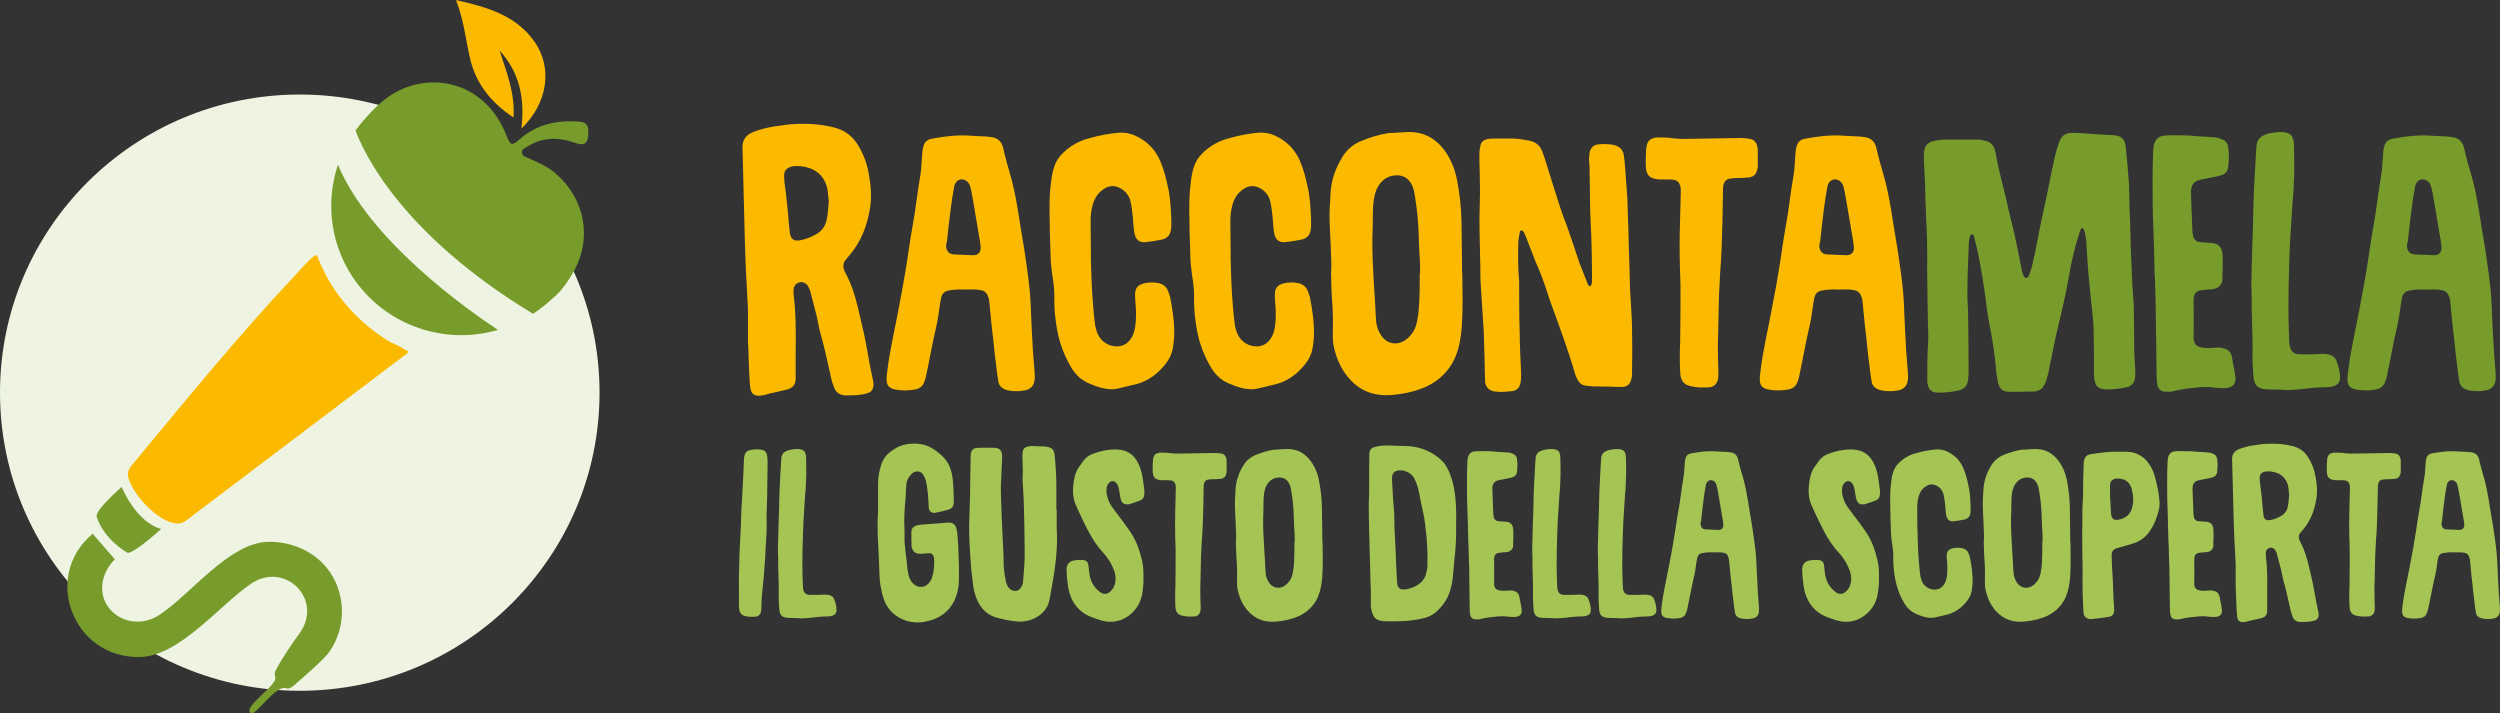 <svg width="424" height="121" viewBox="0 0 424 121" fill="none" xmlns="http://www.w3.org/2000/svg">
<rect x="0" y="0" width="424" height="121" fill="#333333" stroke="none"/>
<g clip-path="url(#clip0_8_936)">
<path d="M126.849 52.242L126.507 45.847C126.507 45.362 126.455 44.928 126.455 44.503C126.361 41.807 126.259 39.111 126.216 36.416L125.976 26.789C125.976 26.21 125.925 25.632 125.925 25.054C125.874 23.71 126.558 22.843 127.815 22.358C128.978 21.924 130.141 21.635 131.346 21.439L133.817 21.099L135.365 21.006C137.443 20.955 139.478 21.099 141.513 21.635C143.061 22.018 144.318 22.885 145.241 24.186C146.31 25.777 146.985 27.503 147.319 29.331C147.704 31.398 147.9 33.465 147.515 35.54C147.028 38.38 146.019 41.025 144.078 43.287C143.839 43.525 143.642 43.814 143.403 44.103C142.967 44.588 142.967 45.209 143.163 45.787C143.214 45.983 143.309 46.17 143.403 46.315C144.42 48.194 145.044 50.21 145.532 52.285L146.592 56.86C146.934 58.544 147.225 60.228 147.515 61.861L148.003 64.216C148.097 64.556 148.148 64.939 148.148 65.271C148.148 65.943 147.806 66.47 147.182 66.666C146.601 66.861 145.976 66.955 145.395 67.006C144.771 67.057 144.087 67.057 143.462 67.057C142.445 67.057 141.718 66.529 141.427 65.611C141.137 64.888 140.94 64.123 140.795 63.349C140.265 60.942 139.734 58.535 139.05 56.18C138.811 55.27 138.708 54.351 138.469 53.441L137.409 49.351C137.315 49.062 137.169 48.772 137.024 48.483C136.733 48.05 136.152 47.76 135.716 47.854C135.083 47.998 134.698 48.381 134.604 48.959C134.553 49.3 134.604 49.682 134.604 50.023C134.989 53.101 134.989 56.18 134.946 59.258V64.072C134.946 65.271 134.51 65.807 133.347 66.096L130.876 66.674C130.491 66.725 130.149 66.87 129.764 66.963L128.995 67.108C127.935 67.201 127.353 66.768 127.25 65.713C127.156 65.135 127.156 64.556 127.105 63.978C127.011 62.243 126.96 60.517 126.908 58.782C126.857 58.493 126.857 58.204 126.857 57.915V52.234L126.849 52.242ZM140.495 33.533C140.444 32.912 140.401 32.189 140.205 31.56C139.572 29.536 138.024 28.43 135.852 28.192C135.177 28.141 134.501 28.098 133.869 28.387C133.339 28.626 133.048 29.017 132.996 29.587C132.996 30.02 132.996 30.505 133.048 30.939C133.39 33.346 133.629 35.795 133.817 38.252L133.963 39.503C134.108 40.557 134.638 40.948 135.707 40.753C136.579 40.608 137.4 40.268 138.221 39.834C139.281 39.307 139.965 38.44 140.205 37.283C140.444 36.228 140.444 35.165 140.547 34.349C140.547 33.915 140.547 33.72 140.495 33.533Z" fill="#FBBA00"/>
<path d="M162.214 49.121C161.778 49.121 161.393 49.172 160.957 49.266C160.23 49.359 159.751 49.793 159.606 50.567C159.512 51.145 159.367 51.766 159.315 52.344C159.119 54.028 158.734 55.712 158.349 57.345C157.913 59.369 157.58 61.384 157.143 63.358C157.049 63.842 156.947 64.318 156.759 64.752C156.519 65.475 155.989 65.909 155.211 66.053C154.099 66.249 152.937 66.291 151.774 66.053C150.713 65.815 150.32 65.288 150.371 64.174C150.371 63.689 150.465 63.162 150.517 62.686C150.901 59.556 151.628 56.477 152.21 53.399C152.834 50.227 153.415 47.046 153.903 43.874C154.245 41.374 154.672 38.873 155.108 36.365L155.784 31.602C155.929 30.641 156.126 29.723 156.22 28.762C156.314 27.852 156.314 26.984 156.417 26.066C156.417 25.726 156.468 25.343 156.562 25.011C156.707 24.144 157.237 23.668 158.058 23.523C158.879 23.378 159.7 23.234 160.529 23.14C162.077 22.945 163.582 22.902 165.078 23.047L167.011 23.14C167.447 23.14 167.934 23.234 168.362 23.285C169.285 23.48 169.858 24.05 170.106 24.969L170.397 26.219C170.688 27.325 170.978 28.43 171.312 29.536C171.893 31.509 172.278 33.533 172.62 35.548C172.962 37.81 173.347 40.072 173.732 42.377C174.168 45.362 174.655 48.39 174.792 51.426C174.886 54.071 175.031 56.767 175.177 59.411L175.467 63.119C175.519 63.698 175.519 64.225 175.416 64.752C175.219 65.569 174.647 66.053 173.868 66.198C172.902 66.394 171.885 66.394 170.918 66.198C170.098 66.002 169.465 65.569 169.32 64.71C169.174 63.893 169.08 63.077 168.977 62.209C168.781 60.67 168.593 59.131 168.447 57.541C168.251 56.001 168.105 54.513 167.96 52.965L167.763 50.941C167.712 50.703 167.669 50.507 167.567 50.269C167.421 49.785 167.079 49.402 166.549 49.257C166.207 49.206 165.916 49.113 165.583 49.113C164.95 49.062 164.377 49.113 163.745 49.113C163.214 49.113 162.727 49.062 162.197 49.113M165.07 43.296C165.942 43.245 166.327 42.811 166.327 41.952L166.181 40.795L165.07 34.247C164.925 33.482 164.83 32.708 164.634 31.985C164.54 31.458 164.343 30.973 163.907 30.684C163.231 30.199 162.411 30.395 162.017 31.117C161.923 31.313 161.821 31.551 161.821 31.738C161.581 32.988 161.385 34.239 161.239 35.446C161 37.275 160.803 39.103 160.606 40.931C160.555 41.17 160.461 41.416 160.461 41.654C160.461 42.377 160.803 43.049 161.667 43.143L165.053 43.287L165.07 43.296Z" fill="#FBBA00"/>
<path d="M185.01 43.389C185.061 46.23 185.155 49.07 185.395 51.911C185.489 53.016 185.591 54.079 185.737 55.185C185.831 55.669 185.976 56.197 186.173 56.63C186.754 57.974 188.105 58.799 189.559 58.748C190.431 58.697 191.158 58.314 191.688 57.592C192.175 56.962 192.363 56.29 192.509 55.568C192.706 54.266 192.706 53.016 192.603 51.715C192.552 51.137 192.509 50.558 192.509 49.98C192.509 48.875 192.945 48.347 194.005 48.058C194.826 47.862 195.647 47.862 196.425 48.007C197.246 48.152 197.827 48.628 198.118 49.402C198.263 49.742 198.357 50.074 198.46 50.414C198.896 52.625 199.23 54.887 199.136 57.2C199.084 57.872 198.99 58.544 198.896 59.173C198.7 60.134 198.263 61.002 197.639 61.767C196.382 63.358 194.835 64.557 192.8 65.135L189.747 65.858C188.729 66.147 187.712 66.002 186.746 65.764C186.019 65.569 185.292 65.279 184.617 64.99C183.411 64.463 182.488 63.596 181.812 62.541C180.606 60.568 179.777 58.45 179.341 56.188C178.999 54.453 178.811 52.727 178.811 50.941C178.862 49.495 178.717 48.058 178.469 46.655C178.323 45.549 178.178 44.444 178.178 43.287C178.127 41.408 178.033 39.537 178.033 37.606C177.981 35.489 177.939 33.32 178.229 31.211C178.323 30.25 178.469 29.289 178.759 28.371C179.05 27.452 179.529 26.687 180.213 26.015C181.47 24.765 182.975 23.897 184.668 23.463C186.361 22.979 188.054 22.647 189.798 22.503C190.765 22.451 191.637 22.596 192.509 22.987C194.493 23.897 195.895 25.3 196.767 27.273C197.4 28.762 197.785 30.301 198.118 31.891C198.503 33.575 198.554 35.259 198.648 36.943C198.648 37.615 198.699 38.287 198.597 38.967C198.452 39.928 197.921 40.455 196.955 40.651C196.186 40.795 195.408 40.94 194.587 41.033C193.236 41.272 192.552 40.693 192.363 39.299C192.218 38.482 192.218 37.615 192.124 36.747C192.03 35.88 191.927 35.013 191.739 34.154C191.5 33.193 190.918 32.419 190.046 31.942C189.174 31.466 188.259 31.415 187.387 31.942C186.327 32.572 185.694 33.482 185.352 34.638C185.061 35.599 184.967 36.56 184.967 37.521L185.019 43.389H185.01Z" fill="#FBBA00"/>
<path d="M208.712 43.389C208.764 46.23 208.858 49.07 209.097 51.911C209.191 53.016 209.294 54.079 209.439 55.185C209.533 55.669 209.679 56.197 209.875 56.63C210.457 57.974 211.808 58.799 213.261 58.748C214.133 58.697 214.86 58.314 215.39 57.592C215.878 56.962 216.066 56.29 216.211 55.568C216.408 54.266 216.408 53.016 216.305 51.715C216.254 51.137 216.211 50.558 216.211 49.98C216.211 48.875 216.647 48.347 217.708 48.058C218.528 47.862 219.349 47.862 220.127 48.007C220.948 48.152 221.53 48.628 221.82 49.402C221.966 49.742 222.06 50.074 222.162 50.414C222.599 52.625 222.932 54.887 222.838 57.2C222.787 57.872 222.693 58.544 222.598 59.173C222.402 60.134 221.966 61.002 221.342 61.767C220.085 63.358 218.537 64.557 216.502 65.135L213.449 65.858C212.432 66.147 211.414 66.002 210.448 65.764C209.721 65.569 208.994 65.279 208.319 64.99C207.113 64.463 206.19 63.596 205.514 62.541C204.309 60.568 203.479 58.45 203.043 56.188C202.701 54.453 202.513 52.727 202.513 50.941C202.564 49.495 202.419 48.058 202.171 46.655C202.026 45.549 201.88 44.444 201.88 43.287C201.829 41.408 201.735 39.537 201.735 37.606C201.684 35.489 201.641 33.32 201.932 31.211C202.026 30.25 202.171 29.289 202.462 28.371C202.753 27.452 203.231 26.687 203.915 26.015C205.172 24.765 206.677 23.897 208.37 23.463C210.063 22.979 211.756 22.647 213.501 22.503C214.467 22.451 215.339 22.596 216.211 22.987C218.195 23.897 219.597 25.3 220.469 27.273C221.102 28.762 221.487 30.301 221.82 31.891C222.205 33.575 222.256 35.259 222.351 36.943C222.351 37.615 222.402 38.287 222.299 38.967C222.154 39.928 221.624 40.455 220.658 40.651C219.888 40.795 219.11 40.94 218.289 41.033C216.938 41.272 216.254 40.693 216.066 39.299C215.92 38.482 215.92 37.615 215.826 36.747C215.732 35.88 215.63 35.013 215.442 34.154C215.202 33.193 214.621 32.419 213.749 31.942C212.876 31.466 211.962 31.415 211.089 31.942C210.029 32.572 209.396 33.482 209.054 34.638C208.764 35.599 208.67 36.56 208.67 37.521L208.721 43.389H208.712Z" fill="#FBBA00"/>
<path d="M248.002 46.281C248.002 47.82 248.054 49.41 248.054 51.001C248.054 52.591 248.002 54.079 247.908 55.576C247.763 57.311 247.472 59.037 246.797 60.628C245.779 62.89 244.138 64.523 241.863 65.586C240.221 66.309 238.426 66.742 236.639 66.929C235.527 67.074 234.364 67.074 233.201 66.836C231.85 66.547 230.636 65.926 229.619 65.007C228.071 63.613 227.053 61.835 226.472 59.811C226.181 58.893 226.036 57.932 226.036 56.971C226.087 54.853 226.087 52.685 225.891 50.575C225.796 49.13 225.796 47.735 225.745 46.34C225.745 45.762 225.839 45.235 225.796 44.708C225.745 42.734 225.651 40.812 225.557 38.84C225.463 37.394 225.463 35.956 225.557 34.511C225.608 33.983 225.651 33.456 225.651 32.92C225.745 30.658 226.472 28.592 227.635 26.67C228.456 25.318 229.619 24.357 231.072 23.829C232.38 23.302 233.731 22.868 235.134 22.63C235.519 22.537 235.955 22.537 236.348 22.537C237.263 22.486 238.186 22.392 239.058 22.392C241.333 22.392 243.171 23.311 244.625 25.037C245.976 26.67 246.754 28.6 247.139 30.667C247.575 32.929 247.814 35.191 247.866 37.453L247.96 45.252V46.306H248.011L248.002 46.281ZM240.837 46.374V44.835C240.743 43.058 240.64 41.323 240.598 39.545C240.546 37.428 240.307 35.31 239.965 33.244C239.871 32.572 239.725 31.849 239.383 31.22C238.853 30.259 238.024 29.731 236.964 29.731C236.04 29.731 235.219 30.02 234.544 30.599C233.868 31.228 233.432 31.994 233.193 32.912C232.953 33.924 232.851 34.936 232.851 35.948C232.799 36.858 232.851 37.828 232.799 38.737C232.705 41.093 232.748 43.5 232.893 45.856C232.945 47.488 233.09 49.13 233.184 50.763C233.278 51.919 233.278 53.118 233.381 54.275C233.432 55.287 233.766 56.197 234.304 56.971C235.074 58.076 236.237 58.459 237.451 58.127C238.032 57.932 238.563 57.6 238.999 57.115C239.725 56.392 240.162 55.483 240.35 54.419C240.546 53.459 240.64 52.447 240.692 51.486C240.786 49.802 240.786 48.067 240.786 46.383H240.837V46.374Z" fill="#FBBA00"/>
<path d="M270.012 47.437C270.012 45.898 269.96 44.359 269.96 42.819C269.909 41.425 269.909 40.03 269.815 38.635C269.618 35.174 269.67 31.704 269.576 28.243C269.576 28.005 269.576 27.758 269.524 27.571C269.473 26.95 269.524 26.372 269.618 25.743C269.815 25.071 270.294 24.544 271.021 24.493C271.944 24.399 272.808 24.399 273.731 24.586C274.8 24.875 275.33 25.505 275.424 26.508C275.518 27.18 275.57 27.809 275.621 28.43L276.006 33.72C276.006 34.298 276.057 34.876 276.057 35.455C276.151 37.666 276.202 39.886 276.254 42.097C276.348 44.41 276.399 46.672 276.45 48.977C276.544 51.094 276.741 53.212 276.792 55.329C276.844 58.025 276.844 60.721 276.792 63.417C276.792 63.8 276.741 64.182 276.596 64.523C276.399 65.246 275.869 65.586 275.142 65.628C274.561 65.628 273.937 65.628 273.304 65.577C272.243 65.577 271.123 65.526 270.063 65.526L269.097 65.433C268.421 65.382 267.934 65.05 267.6 64.472C267.455 64.182 267.258 63.842 267.164 63.511C266.002 59.471 264.548 55.576 263.103 51.621C262.863 50.95 262.615 50.278 262.427 49.597C261.846 47.862 261.213 46.085 260.444 44.401L259.187 41.178L258.657 39.834C258.511 39.545 258.417 39.256 258.126 39.06C257.836 39.06 257.742 39.256 257.742 39.443C257.648 40.022 257.502 40.651 257.502 41.221C257.451 43.194 257.451 45.167 257.596 47.089C257.648 47.284 257.648 47.471 257.648 47.667C257.648 50.601 257.648 53.492 257.742 56.426C257.742 58.689 257.887 60.951 257.981 63.264C257.981 63.791 257.981 64.319 257.887 64.897C257.742 65.764 257.211 66.291 256.339 66.343C255.416 66.436 254.501 66.538 253.535 66.394C252.765 66.3 252.081 65.866 251.893 64.905C251.842 64.565 251.893 64.182 251.842 63.851C251.79 61.299 251.748 58.799 251.645 56.248L251.158 48.696C251.064 47.539 251.064 46.383 251.064 45.235C251.012 42.488 250.918 39.698 250.918 36.96C250.918 35.421 251.012 33.881 251.012 32.342C251.012 31.33 250.961 30.318 250.961 29.264C250.91 28.107 250.91 26.95 250.91 25.802C250.91 25.513 251.004 25.181 251.055 24.841C251.149 24.118 251.585 23.736 252.261 23.591C252.551 23.54 252.842 23.498 253.133 23.498H256.519C257.536 23.498 258.503 23.693 259.469 23.88C260.486 24.118 261.162 24.646 261.547 25.615C261.837 26.338 262.034 27.061 262.273 27.784C263.052 30.284 263.821 32.784 264.642 35.293C265.027 36.543 265.557 37.7 265.95 38.899C266.626 40.821 267.258 42.751 267.883 44.622L269.191 47.939C269.285 48.228 269.388 48.517 269.721 48.568C270.012 48.228 270.012 47.846 270.012 47.463" fill="#FBBA00"/>
<path d="M284.864 41.706C284.864 39.299 284.958 36.943 285.01 34.536C285.01 33.813 285.061 33.091 285.061 32.419C285.061 32.13 285.061 31.84 284.967 31.551C284.821 30.973 284.479 30.59 283.855 30.488C283.47 30.437 283.034 30.437 282.598 30.437C281.923 30.437 281.196 30.488 280.52 30.293C279.794 30.097 279.358 29.672 279.212 28.898C279.161 28.558 279.118 28.175 279.118 27.792C279.118 26.925 279.118 26.058 279.212 25.19C279.306 23.889 279.888 23.362 281.196 23.311C282.017 23.311 282.889 23.311 283.71 23.455C284.633 23.549 285.497 23.6 286.42 23.549L295.176 23.404C295.706 23.404 296.237 23.455 296.724 23.549C297.451 23.642 297.887 24.127 298.032 24.799C298.083 25.037 298.126 25.233 298.126 25.471V28.26C298.126 28.456 298.075 28.694 297.981 28.932C297.835 29.561 297.399 29.944 296.724 30.088L295.27 30.182C294.689 30.182 294.107 30.182 293.526 30.276C292.799 30.327 292.414 30.803 292.269 31.483C292.218 31.823 292.218 32.113 292.218 32.444L292.124 37.64L291.978 42.258C291.927 43.602 291.833 44.954 291.739 46.255L291.542 50.108L291.397 56.554C291.397 57.277 291.346 58.042 291.346 58.765C291.346 60.211 291.397 61.657 291.44 63.094C291.44 63.477 291.44 63.859 291.388 64.251C291.243 65.067 290.662 65.645 289.841 65.696C288.823 65.747 287.763 65.747 286.745 65.501C285.685 65.263 285.146 64.684 285.001 63.621C284.856 62.082 284.907 60.543 284.907 59.003C284.958 58.621 284.958 58.229 284.958 57.847C285.01 55.057 285.01 52.268 285.01 48.322C284.958 46.876 284.864 44.282 284.864 41.68" fill="#FBBA00"/>
<path d="M310.311 49.121C309.875 49.121 309.49 49.172 309.054 49.266C308.327 49.359 307.848 49.793 307.703 50.567C307.609 51.145 307.463 51.766 307.412 52.344C307.215 54.028 306.831 55.712 306.446 57.345C306.01 59.369 305.668 61.384 305.24 63.358C305.146 63.842 305.044 64.318 304.856 64.752C304.616 65.475 304.077 65.909 303.308 66.053C302.196 66.249 301.033 66.291 299.871 66.053C298.81 65.815 298.417 65.288 298.468 64.174C298.468 63.689 298.562 63.162 298.614 62.686C298.998 59.556 299.725 56.477 300.307 53.399C300.939 50.227 301.512 47.046 302 43.874C302.342 41.374 302.778 38.873 303.205 36.365L303.881 31.602C304.026 30.641 304.223 29.723 304.317 28.762C304.411 27.852 304.411 26.984 304.514 26.066C304.514 25.726 304.565 25.343 304.659 25.011C304.804 24.144 305.334 23.668 306.155 23.523C306.976 23.378 307.797 23.234 308.626 23.14C310.174 22.945 311.67 22.902 313.175 23.047L315.108 23.14C315.544 23.14 316.023 23.234 316.459 23.285C317.374 23.48 317.955 24.05 318.203 24.969L318.494 26.219C318.785 27.325 319.075 28.43 319.417 29.536C319.999 31.509 320.383 33.533 320.726 35.548C321.068 37.81 321.452 40.072 321.837 42.377C322.273 45.362 322.761 48.39 322.897 51.426C322.991 54.071 323.137 56.767 323.282 59.411L323.573 63.119C323.624 63.698 323.624 64.225 323.522 64.752C323.325 65.569 322.752 66.053 321.974 66.198C321.008 66.394 319.99 66.394 319.024 66.198C318.203 66.002 317.57 65.569 317.425 64.71C317.28 63.893 317.186 63.077 317.083 62.209C316.886 60.67 316.698 59.131 316.553 57.541C316.356 56.001 316.211 54.513 316.065 52.965L315.869 50.941C315.817 50.703 315.775 50.507 315.672 50.269C315.527 49.785 315.185 49.402 314.655 49.257C314.313 49.206 314.022 49.113 313.688 49.113C313.056 49.062 312.483 49.113 311.85 49.113C311.32 49.113 310.832 49.062 310.302 49.113M313.167 43.296C314.039 43.245 314.424 42.811 314.424 41.952L314.278 40.795L313.167 34.247C313.021 33.482 312.927 32.708 312.731 31.985C312.637 31.458 312.44 30.973 312.004 30.684C311.328 30.199 310.499 30.395 310.114 31.117C310.02 31.313 309.918 31.551 309.918 31.738C309.678 32.988 309.481 34.239 309.336 35.446C309.097 37.275 308.9 39.103 308.703 40.931C308.652 41.17 308.558 41.416 308.558 41.654C308.558 42.377 308.9 43.049 309.764 43.143L313.15 43.287L313.167 43.296Z" fill="#FBBA00"/>
<path d="M333.876 42.284C333.782 44.495 333.68 46.715 333.68 48.926C333.628 50.227 333.731 51.477 333.774 52.778C333.774 53.697 333.825 54.606 333.825 55.568C333.825 57.881 333.876 60.185 333.876 62.499C333.876 63.026 333.876 63.553 333.825 64.131C333.731 65.475 333.098 66.053 332.038 66.249C330.875 66.487 329.67 66.632 328.455 66.589C327.634 66.538 327.104 66.062 326.959 65.246C326.865 64.956 326.865 64.667 326.865 64.378C326.865 62.312 326.865 60.236 327.01 58.119C327.104 56.818 326.959 55.474 326.959 54.122L326.865 47.582C326.865 46.332 326.814 45.124 326.865 43.925C326.865 41.612 326.814 39.307 326.668 36.994C326.574 34.876 326.523 32.759 326.472 30.641C326.378 29.297 326.326 27.945 326.275 26.602C326.275 26.363 326.275 26.117 326.326 25.836C326.378 24.782 326.95 24.101 327.968 23.914C328.549 23.77 329.131 23.719 329.712 23.676H335.518C335.903 23.676 336.288 23.77 336.63 23.872C337.553 24.016 338.083 24.595 338.323 25.411C338.417 25.794 338.519 26.176 338.562 26.517C338.853 28.107 339.238 29.646 339.622 31.236C340.255 33.643 340.734 36.093 341.367 38.499C341.897 40.71 342.333 42.973 342.769 45.184C342.82 45.668 342.966 46.102 343.111 46.578C343.205 46.816 343.351 47.063 343.598 47.157C343.941 47.106 344.035 46.867 344.129 46.629C344.325 46.102 344.565 45.575 344.659 44.997C345.001 43.602 345.292 42.25 345.531 40.864C345.967 38.55 346.454 36.195 346.985 33.89C347.472 31.679 347.857 29.366 348.387 27.103C348.584 26.142 348.874 25.224 349.165 24.263L349.362 23.829C349.704 22.962 350.379 22.579 351.251 22.528C351.978 22.528 352.748 22.579 353.474 22.622C355.073 22.715 356.621 22.86 358.22 22.911C360.058 22.962 360.443 23.872 360.546 25.122C360.742 27.095 360.931 29.119 361.076 31.134L361.17 35.081C361.264 37.198 361.315 39.367 361.367 41.527C361.512 44.801 361.563 48.024 361.854 51.298C361.905 52.021 361.905 52.787 361.905 53.509C361.957 55.533 361.957 57.549 361.957 59.573L362.153 63.034C362.153 63.374 362.153 63.664 362.102 63.995C362.051 64.812 361.615 65.39 360.845 65.628C360.315 65.773 359.828 65.866 359.297 65.917C358.477 66.011 357.656 66.113 356.826 66.011C355.911 65.917 355.475 65.526 355.279 64.667C355.227 64.472 355.185 64.233 355.185 64.038C355.133 63.698 355.133 63.366 355.133 63.077C355.133 60.772 355.133 58.502 355.082 56.248C355.082 55.236 354.988 54.224 354.885 53.263L354.398 48.551C354.253 47.25 354.159 45.907 354.056 44.554L353.816 40.702C353.765 40.268 353.671 39.834 353.577 39.401C353.432 38.771 353.141 38.389 352.85 38.967C352.705 39.35 352.56 39.783 352.465 40.166C351.79 42.335 351.303 44.495 350.918 46.715C350.388 49.793 349.661 52.872 348.934 55.908C348.404 58.025 348.062 60.194 347.583 62.303C347.489 62.932 347.344 63.553 347.147 64.182C347.053 64.616 346.856 65.05 346.617 65.433C346.326 66.011 345.796 66.249 345.163 66.394H344.967C343.513 66.394 342.068 66.487 340.614 66.445C339.597 66.394 339.118 65.917 338.87 64.905C338.725 64.182 338.579 63.417 338.528 62.643C338.331 60.185 337.947 57.736 337.468 55.329C337.083 53.356 336.843 51.383 336.596 49.461C336.159 46.578 335.723 43.738 334.997 40.949C334.902 40.566 334.8 39.749 334.466 39.749C333.834 39.749 333.885 41.867 333.885 42.301" fill="#779C2C"/>
<path d="M365.616 52.387L365.471 46.995C365.471 46.8 365.42 46.655 365.42 46.51C365.368 43.959 365.326 41.459 365.223 38.907C365.078 35.974 365.078 33.082 365.078 30.148C365.078 28.702 365.129 27.265 365.172 25.819C365.172 25.437 365.223 25.054 365.266 24.714C365.462 23.795 365.993 23.03 367.198 22.979C368.549 22.885 369.909 22.979 371.26 22.979L372.901 23.123C373.868 23.174 374.885 23.217 375.851 23.319C376.193 23.37 376.476 23.464 376.775 23.608C377.356 23.804 377.792 24.229 377.886 24.858C378.083 26.066 378.032 27.265 377.886 28.464C377.792 29.042 377.399 29.476 376.869 29.663C376.433 29.808 375.997 29.952 375.561 30.003L373.38 30.437C373.09 30.488 372.799 30.582 372.559 30.675C372.029 30.964 371.739 31.398 371.645 31.976C371.593 32.215 371.593 32.461 371.593 32.75C371.645 34.485 371.687 36.212 371.79 37.947C371.79 38.431 371.79 38.907 371.841 39.341L371.987 40.209C372.183 40.642 372.474 40.974 372.953 41.025C373.244 41.076 373.534 41.119 373.825 41.119L375.184 41.212C376.151 41.306 376.732 41.842 376.878 42.752C376.972 43.236 376.972 43.67 376.972 44.095C376.972 44.963 376.972 45.83 376.92 46.697V47.369C376.92 48.186 376.339 48.909 375.227 49.053C374.988 49.104 374.74 49.053 374.458 49.104C374.073 49.155 373.637 49.155 373.252 49.249C372.431 49.393 372.089 49.827 372.046 50.644C371.995 51.171 372.046 51.749 372.046 52.276V56.511C372.046 56.852 371.995 57.234 372.046 57.566C372.14 58.34 372.577 58.774 373.355 58.918C374.081 59.063 374.808 59.063 375.535 58.969C376.065 58.918 376.553 58.918 377.083 59.063C377.81 59.207 378.288 59.641 378.485 60.364C378.579 60.798 378.682 61.231 378.724 61.665C378.87 62.286 378.964 62.864 379.066 63.494C379.066 63.587 379.066 63.732 379.118 63.834C379.263 65.033 378.733 65.713 377.519 65.807C376.937 65.858 376.313 65.807 375.732 65.756C374.766 65.611 373.799 65.611 372.825 65.705C371.328 65.849 369.875 65.994 368.421 66.377C368.036 66.47 367.6 66.428 367.164 66.428C366.488 66.377 366.052 65.994 365.907 65.322C365.813 64.888 365.762 64.361 365.762 63.876L365.616 52.378V52.387Z" fill="#779C2C"/>
<path d="M388.883 33.431L388.592 37.759C388.446 40.021 388.301 42.283 388.258 44.588C388.164 47.284 388.113 50.023 388.113 52.718C388.113 54.496 388.207 56.282 388.258 58.008C388.258 58.204 388.258 58.348 388.31 58.493C388.455 59.505 388.985 60.083 390.003 60.083C391.208 60.134 392.422 60.083 393.585 60.032C394.116 59.981 394.646 60.032 395.133 60.177C395.62 60.321 396.057 60.661 396.245 61.138C396.629 62.099 396.877 63.111 396.877 64.165C396.826 64.837 396.493 65.271 395.817 65.466C395.475 65.611 395.09 65.662 394.706 65.662C393.064 65.662 391.465 65.858 389.866 66.045C388.9 66.096 387.882 66.24 386.865 66.096C386.138 66.045 385.411 66.096 384.641 66.045C384.257 66.045 383.821 65.994 383.436 65.849C382.854 65.653 382.47 65.271 382.324 64.641C382.23 64.352 382.179 64.063 382.179 63.774C382.085 62.379 381.982 60.985 382.034 59.539C382.085 56.554 381.837 53.62 381.888 50.635C381.888 49.58 381.794 48.568 381.837 47.556C381.888 44.239 382.033 40.965 382.128 37.649C382.128 36.305 382.179 34.902 382.222 33.507C382.273 31.628 382.418 29.757 382.512 27.877C382.564 26.823 382.606 25.76 382.709 24.705C382.803 23.693 383.384 23.072 384.351 22.783L384.693 22.639C385.514 22.494 386.292 22.349 387.113 22.4C387.403 22.4 387.745 22.494 388.036 22.596C388.472 22.741 388.763 23.03 388.857 23.463C389.002 23.804 389.054 24.135 389.054 24.518C389.105 26.151 389.105 27.835 389.105 29.093C389.011 30.828 389.011 32.129 388.908 33.422" fill="#779C2C"/>
<path d="M409.977 49.121C409.541 49.121 409.156 49.172 408.72 49.266C407.993 49.359 407.514 49.793 407.369 50.567C407.275 51.145 407.13 51.766 407.078 52.344C406.882 54.028 406.497 55.712 406.112 57.345C405.676 59.369 405.334 61.384 404.906 63.358C404.812 63.842 404.71 64.318 404.522 64.752C404.282 65.475 403.744 65.909 402.974 66.053C401.862 66.249 400.7 66.291 399.537 66.053C398.476 65.815 398.083 65.288 398.134 64.174C398.134 63.689 398.228 63.162 398.28 62.686C398.664 59.556 399.391 56.477 399.973 53.399C400.605 50.227 401.187 47.046 401.666 43.874C402.008 41.374 402.444 38.873 402.871 36.365L403.547 31.602C403.692 30.641 403.88 29.723 403.983 28.762C404.077 27.852 404.077 26.984 404.18 26.066C404.18 25.726 404.231 25.343 404.325 25.011C404.47 24.144 405 23.668 405.821 23.523C406.642 23.378 407.463 23.234 408.292 23.14C409.84 22.945 411.337 22.902 412.841 23.047L414.774 23.14C415.21 23.14 415.697 23.234 416.133 23.285C417.048 23.48 417.63 24.05 417.878 24.969L418.168 26.219C418.459 27.325 418.75 28.43 419.092 29.536C419.673 31.509 420.058 33.533 420.4 35.548C420.742 37.81 421.127 40.072 421.512 42.377C421.948 45.362 422.427 48.39 422.572 51.426C422.666 54.071 422.811 56.767 422.957 59.411L423.248 63.119C423.299 63.698 423.299 64.225 423.196 64.752C423.008 65.569 422.427 66.053 421.649 66.198C420.682 66.394 419.665 66.394 418.699 66.198C417.878 66.002 417.245 65.569 417.1 64.71C416.954 63.893 416.86 63.077 416.758 62.209C416.561 60.67 416.373 59.131 416.227 57.541C416.031 56.001 415.885 54.513 415.74 52.965L415.543 50.941C415.492 50.703 415.449 50.507 415.347 50.269C415.201 49.785 414.859 49.402 414.329 49.257C413.987 49.206 413.696 49.113 413.363 49.113C412.739 49.062 412.157 49.113 411.525 49.113C410.994 49.113 410.507 49.062 409.977 49.113M412.833 43.296C413.705 43.245 414.09 42.811 414.09 41.952L413.944 40.795L412.833 34.247C412.688 33.482 412.593 32.708 412.397 31.985C412.303 31.458 412.106 30.973 411.67 30.684C410.994 30.199 410.174 30.395 409.78 31.117C409.686 31.313 409.584 31.551 409.584 31.738C409.344 32.988 409.148 34.239 409.002 35.446C408.763 37.275 408.566 39.103 408.369 40.931C408.318 41.17 408.224 41.416 408.224 41.654C408.224 42.377 408.566 43.049 409.43 43.143L412.816 43.287L412.833 43.296Z" fill="#779C2C"/>
<path d="M130.106 84.261L130.012 87.289C130.012 88.233 130.046 89.219 130.012 90.163L129.824 93.514L129.756 94.773L129.568 97.486C129.405 99.382 129.123 101.278 129.123 103.2C129.123 103.422 129.089 103.643 129.029 103.864C128.866 104.306 128.55 104.587 128.071 104.587C127.498 104.646 126.951 104.621 126.378 104.493C125.831 104.332 125.48 104.017 125.386 103.447C125.292 102.971 125.327 102.529 125.327 102.061V100.164C125.327 99.314 125.292 98.463 125.327 97.579L125.421 93.693L125.643 89.457L125.703 87.314C125.737 86.37 125.797 85.418 125.865 84.474L126.053 80.783C126.122 79.771 126.122 78.759 126.182 77.755C126.216 77.5 126.241 77.254 126.344 77.032C126.507 76.658 126.789 76.403 127.208 76.335C127.755 76.208 128.328 76.174 128.901 76.242C129.73 76.301 130.021 76.684 130.115 77.381C130.183 77.789 130.183 78.172 130.183 78.58L130.115 83.504V84.261H130.106Z" fill="#A4C553"/>
<path d="M136.588 83.402L136.4 86.243C136.306 87.722 136.212 89.211 136.177 90.725C136.109 92.493 136.083 94.296 136.083 96.057C136.083 97.222 136.143 98.395 136.177 99.527C136.177 99.654 136.177 99.748 136.212 99.841C136.306 100.505 136.656 100.887 137.332 100.887C138.127 100.921 138.931 100.887 139.7 100.853C140.051 100.819 140.401 100.853 140.726 100.947C141.043 101.04 141.333 101.261 141.462 101.576C141.718 102.205 141.881 102.869 141.881 103.566C141.846 104.008 141.624 104.289 141.179 104.417C140.957 104.51 140.701 104.544 140.444 104.544C139.358 104.544 138.306 104.672 137.246 104.799C136.605 104.833 135.938 104.927 135.262 104.833C134.784 104.799 134.305 104.833 133.792 104.799C133.535 104.799 133.244 104.765 132.996 104.672C132.612 104.544 132.355 104.289 132.261 103.881C132.193 103.694 132.167 103.498 132.167 103.311C132.099 102.393 132.039 101.483 132.073 100.53C132.107 98.574 131.945 96.644 131.979 94.688C131.979 93.99 131.911 93.327 131.945 92.664C131.979 90.486 132.073 88.335 132.141 86.158C132.141 85.273 132.176 84.355 132.201 83.445C132.235 82.212 132.33 80.979 132.389 79.754C132.424 79.057 132.458 78.368 132.518 77.67C132.578 77.007 132.962 76.599 133.604 76.412L133.826 76.318C134.373 76.225 134.878 76.131 135.425 76.157C135.622 76.157 135.844 76.216 136.032 76.284C136.323 76.378 136.511 76.565 136.579 76.854C136.673 77.075 136.707 77.296 136.707 77.551C136.742 78.623 136.742 79.728 136.742 80.553C136.682 81.693 136.682 82.543 136.613 83.394" fill="#A4C553"/>
<path d="M162.633 96.125V97.953C162.633 98.906 162.565 99.85 162.282 100.768C161.547 103.132 159.982 104.655 157.554 105.284C156.981 105.437 156.374 105.565 155.733 105.565C154.997 105.565 154.296 105.471 153.621 105.25C151.893 104.646 150.645 103.549 149.978 101.84C149.662 101.049 149.499 100.198 149.337 99.348C149.149 98.276 149.149 97.171 149.114 96.099C149.02 94.271 148.926 92.468 148.858 90.665C148.824 89.372 148.824 88.105 148.918 86.812V82.076C148.918 80.97 149.106 79.864 149.465 78.793C149.756 77.908 150.26 77.186 151.03 76.616C151.671 76.139 152.338 75.697 153.142 75.476C155.125 75 157.007 75.162 158.7 76.42L159.597 77.143C160.649 78.061 161.231 79.227 161.479 80.587C161.573 81.123 161.641 81.693 161.667 82.263C161.735 83.079 161.735 83.904 161.761 84.729V85.231C161.701 85.987 161.41 86.302 160.641 86.498C160.034 86.651 159.426 86.812 158.785 86.94C158.657 86.974 158.529 86.974 158.4 86.974C157.99 86.974 157.699 86.787 157.571 86.37C157.503 86.183 157.503 85.987 157.503 85.8C157.468 84.822 157.314 82.484 157.024 81.54C156.93 81.225 156.801 80.91 156.639 80.621C156.194 79.771 155.262 79.805 154.689 80.307C154.27 80.655 154.014 81.123 153.826 81.599C153.638 82.169 153.638 84.057 153.569 84.661C153.381 86.43 153.313 88.199 153.407 89.968V90.98C153.373 91.898 153.501 92.808 153.595 93.727C153.723 94.671 153.817 95.623 153.911 96.533C153.98 97.103 154.074 97.638 154.296 98.14C154.518 98.617 154.809 98.991 155.254 99.28C155.929 99.688 156.819 99.629 157.366 99.059C157.716 98.744 157.939 98.361 158.067 97.953C158.417 96.882 158.486 95.776 158.417 94.636L158.349 94.356C158.187 94.007 157.964 93.82 157.614 93.82C157.391 93.82 157.195 93.854 156.972 93.879C156.622 93.879 156.271 93.939 155.886 93.914C155.245 93.879 154.835 93.531 154.672 92.936L154.604 92.749C154.604 91.898 154.544 91.014 154.57 90.155C154.604 89.585 154.98 89.211 155.596 89.083C155.69 89.083 155.784 89.015 155.886 89.015C157.007 88.921 158.093 88.828 159.213 88.76C159.692 88.692 160.17 88.666 160.683 88.632H161.068C161.641 88.692 162.06 89.015 162.188 89.576C162.282 89.832 162.317 90.078 162.351 90.333L162.513 92.51L162.641 96.108H162.607L162.633 96.125Z" fill="#A4C553"/>
<path d="M179.221 86.438C179.221 87.799 179.187 89.151 179.255 90.546C179.315 92.221 179.195 93.888 178.999 95.564C178.811 97.264 178.486 98.94 178.195 100.615C178.135 101.057 178.033 101.466 177.939 101.908C177.716 102.954 177.109 103.736 176.28 104.374C175.194 105.131 174.014 105.48 172.671 105.42C171.423 105.327 170.243 105.071 169.063 104.757C167.558 104.349 166.506 103.371 165.839 102.01C165.455 101.193 165.198 100.335 165.07 99.45C164.976 98.506 164.813 97.554 164.719 96.576C164.591 95.062 164.531 93.574 164.429 92.06C164.394 91.141 164.369 90.257 164.369 89.347C164.369 88.241 164.429 87.17 164.463 86.064L164.531 83.479C164.565 81.455 164.565 79.405 164.625 77.356C164.625 77.169 164.659 77.007 164.685 76.82C164.745 76.344 165.164 75.995 165.643 75.969C165.831 75.969 166.028 75.936 166.216 75.936H168.456C168.584 75.936 168.712 75.936 168.841 75.969C169.448 76.029 169.833 76.352 169.927 76.948C169.961 77.203 169.961 77.483 169.961 77.764L169.739 82.501C169.739 83.351 169.773 84.236 169.798 85.12C169.833 86.702 169.927 88.275 169.986 89.857L170.175 93.769C170.209 94.305 170.209 94.841 170.209 95.41C170.209 96.516 170.405 97.622 170.628 98.727C170.722 99.076 170.85 99.391 171.072 99.671C171.363 100.02 171.68 100.207 172.124 100.207C172.543 100.241 172.859 100.079 173.082 99.731C173.373 99.382 173.501 98.94 173.526 98.498C173.655 96.89 173.817 95.274 173.783 93.633C173.749 92.561 173.783 91.456 173.749 90.384C173.715 88.556 173.689 86.719 173.62 84.891C173.586 83.725 173.492 82.586 173.432 81.421C173.432 80.945 173.467 80.502 173.467 80.035L173.407 77.322C173.407 77.135 173.407 76.913 173.441 76.692C173.509 76.123 173.826 75.808 174.399 75.714C174.715 75.655 175.04 75.621 175.356 75.655C175.929 75.714 176.511 75.689 177.083 75.714C177.374 75.748 177.656 75.774 177.947 75.868C178.366 75.961 178.648 76.276 178.777 76.692C178.811 76.879 178.871 77.101 178.871 77.296C179.059 79.065 179.161 80.834 179.161 82.603V86.455H179.23L179.221 86.438Z" fill="#A4C553"/>
<path d="M193.663 100.964C193.407 102.222 192.765 103.268 191.808 104.119C190.756 105.037 189.508 105.505 188.097 105.446C187.618 105.446 187.105 105.318 186.626 105.19C186.019 105.003 185.446 104.782 184.873 104.561C183.086 103.804 181.966 102.444 181.393 100.615C181.231 100.079 181.136 99.51 181.077 98.94C180.983 98.242 180.914 97.519 180.889 96.797C180.854 95.725 181.273 95.087 182.582 94.994C182.804 94.994 183.026 94.96 183.223 94.96C183.419 94.96 183.608 94.96 183.796 94.994C184.24 95.062 184.497 95.308 184.565 95.717C184.625 96.065 184.659 96.414 184.694 96.788C184.788 97.894 185.104 98.931 185.874 99.79C186.096 100.045 186.387 100.292 186.669 100.488C187.088 100.802 187.72 100.802 188.174 100.428C188.747 99.986 189.071 99.382 189.166 98.659C189.234 98.089 189.2 97.494 189.003 96.924C188.652 95.878 188.105 94.934 187.404 94.084C187.019 93.676 186.669 93.267 186.318 92.825C185.395 91.66 184.694 90.333 184.018 88.973C183.573 88.122 183.189 87.238 182.77 86.353L182.419 85.562C181.94 84.397 181.906 83.164 182.068 81.965C182.103 81.582 182.197 81.242 182.257 80.894C182.385 80.324 182.607 79.788 182.932 79.286L183.796 78.087C184.18 77.585 184.694 77.203 185.301 76.981C186.549 76.505 187.823 76.225 189.166 76.225C189.61 76.225 190.063 76.284 190.474 76.378C191.56 76.658 192.355 77.322 192.902 78.3C193.347 79.091 193.603 79.975 193.766 80.859C193.894 81.616 193.988 82.407 194.082 83.164C194.116 83.445 194.082 83.768 194.048 84.049C193.98 84.431 193.757 84.712 193.407 84.865C192.8 85.12 192.133 85.307 191.491 85.528C191.397 85.562 191.303 85.528 191.175 85.528C190.662 85.588 190.311 85.307 190.123 84.805C190.029 84.525 189.995 84.236 189.935 83.955C189.875 83.513 189.807 83.037 189.679 82.594C189.61 82.339 189.49 82.118 189.328 81.931C188.977 81.489 188.43 81.489 188.08 81.897C187.789 82.212 187.669 82.594 187.669 83.003C187.601 83.632 187.763 84.202 187.986 84.805C188.174 85.341 188.499 85.852 188.849 86.319C189.396 87.076 189.969 87.799 190.542 88.564L191.594 90.044C192.62 91.498 193.227 93.14 193.637 94.841C193.894 95.853 193.954 96.865 193.928 97.902C193.962 98.948 193.86 99.952 193.672 100.964" fill="#A4C553"/>
<path d="M199.29 88.837C199.29 87.255 199.358 85.707 199.384 84.134C199.384 83.657 199.418 83.19 199.418 82.747C199.418 82.56 199.418 82.373 199.358 82.178C199.264 81.803 199.042 81.548 198.623 81.48C198.366 81.446 198.075 81.446 197.793 81.446C197.349 81.446 196.87 81.48 196.417 81.353C195.938 81.225 195.647 80.944 195.553 80.434C195.519 80.213 195.493 79.958 195.493 79.711C195.493 79.141 195.493 78.572 195.553 78.002C195.621 77.151 195.998 76.803 196.861 76.769C197.408 76.769 197.981 76.769 198.52 76.862C199.127 76.922 199.7 76.956 200.307 76.922L206.087 76.828C206.438 76.828 206.788 76.862 207.113 76.922C207.592 76.981 207.883 77.305 207.977 77.738C208.011 77.891 208.037 78.019 208.037 78.18V80.009C208.037 80.136 208.003 80.29 207.943 80.451C207.849 80.859 207.558 81.115 207.113 81.208L206.156 81.268C205.771 81.268 205.386 81.268 205.001 81.327C204.523 81.361 204.266 81.676 204.172 82.118C204.138 82.339 204.138 82.526 204.138 82.747L204.078 86.158L203.984 89.185C203.95 90.07 203.89 90.954 203.821 91.805L203.693 94.33L203.599 98.557C203.599 99.033 203.565 99.535 203.565 100.011C203.565 100.955 203.599 101.908 203.633 102.852C203.633 103.107 203.633 103.353 203.599 103.609C203.505 104.144 203.12 104.527 202.573 104.553C201.897 104.587 201.196 104.587 200.529 104.425C199.828 104.263 199.478 103.889 199.375 103.192C199.281 102.18 199.315 101.168 199.315 100.156C199.349 99.901 199.349 99.654 199.349 99.399C199.384 97.57 199.384 95.734 199.384 93.148C199.349 92.204 199.29 90.495 199.29 88.794" fill="#A4C553"/>
<path d="M224.309 91.838C224.309 92.85 224.343 93.888 224.343 94.934C224.343 95.98 224.309 96.958 224.249 97.936C224.155 99.076 223.958 100.207 223.513 101.253C222.846 102.733 221.752 103.813 220.256 104.502C219.17 104.978 217.99 105.258 216.801 105.386C216.066 105.48 215.296 105.48 214.535 105.326C213.637 105.139 212.842 104.723 212.167 104.127C211.141 103.209 210.474 102.044 210.089 100.717C209.901 100.113 209.798 99.484 209.798 98.855C209.832 97.468 209.832 96.048 209.704 94.653C209.636 93.71 209.636 92.791 209.61 91.873C209.61 91.49 209.678 91.15 209.644 90.801C209.61 89.508 209.55 88.241 209.482 86.948C209.422 86.004 209.422 85.052 209.482 84.108C209.516 83.759 209.542 83.411 209.542 83.07C209.61 81.582 210.089 80.23 210.85 78.963C211.397 78.079 212.158 77.449 213.116 77.1C213.979 76.752 214.877 76.471 215.801 76.31C216.057 76.25 216.348 76.25 216.596 76.25C217.203 76.216 217.81 76.156 218.383 76.156C219.888 76.156 221.102 76.752 222.06 77.891C222.958 78.963 223.462 80.23 223.719 81.582C224.009 83.07 224.163 84.55 224.197 86.039L224.266 91.15V91.847H224.3L224.309 91.838ZM219.58 91.898V90.886C219.512 89.712 219.452 88.581 219.418 87.416C219.383 86.03 219.23 84.635 218.999 83.283C218.939 82.841 218.836 82.365 218.614 81.957C218.263 81.327 217.716 80.978 217.015 80.978C216.408 80.978 215.861 81.166 215.416 81.548C214.971 81.957 214.681 82.467 214.518 83.062C214.356 83.725 214.296 84.389 214.296 85.052C214.262 85.647 214.296 86.285 214.262 86.88C214.193 88.428 214.227 90.002 214.33 91.549C214.364 92.621 214.458 93.692 214.518 94.772C214.578 95.529 214.578 96.32 214.646 97.077C214.681 97.741 214.903 98.336 215.254 98.846C215.767 99.569 216.536 99.824 217.331 99.603C217.716 99.475 218.067 99.254 218.357 98.94C218.836 98.463 219.127 97.868 219.255 97.171C219.383 96.541 219.452 95.878 219.478 95.249C219.537 94.143 219.537 93.004 219.537 91.898H219.572H219.58Z" fill="#A4C553"/>
<path d="M246.711 94.364L246.421 97.707C246.327 98.685 246.13 99.697 245.779 100.641C245.3 101.933 244.471 103.005 243.445 103.889C242.744 104.459 241.94 104.774 241.085 104.935C239.999 105.156 238.913 105.318 237.793 105.344C236.707 105.378 235.621 105.403 234.535 105.344C234.347 105.309 234.116 105.284 233.928 105.216C233.381 105.088 233.064 104.774 232.876 104.297C232.654 103.762 232.492 103.226 232.492 102.656V100.062C232.457 99.118 232.398 98.166 232.398 97.222L232.338 94.883L232.209 90.146C232.175 88.564 232.141 86.991 232.141 85.409C232.141 84.84 232.209 84.244 232.209 83.674V79.125C232.209 78.402 232.244 77.67 232.244 76.981C232.244 76.352 232.534 76.004 233.141 75.816C233.971 75.595 234.834 75.502 235.732 75.561C236.023 75.561 236.28 75.595 236.562 75.595L238.802 75.655C241.008 75.808 242.923 76.599 244.522 78.113C244.907 78.461 245.164 78.87 245.42 79.312C245.993 80.358 246.344 81.489 246.574 82.662C246.831 83.955 246.925 85.282 246.959 86.608C246.993 87.306 246.959 87.995 246.959 88.692C246.993 90.588 246.925 92.451 246.737 94.339M242.085 94.262H242.12L241.991 91.643C241.957 91.141 241.897 90.631 241.829 90.129C241.769 89.279 241.666 88.454 241.513 87.637C241.29 86.625 241.068 85.613 240.871 84.61C240.777 84.074 240.683 83.538 240.555 83.003C240.392 82.339 240.136 81.676 239.819 81.072C239.247 80.06 237.964 79.618 237.041 79.813C236.562 79.907 236.271 80.162 236.143 80.604C236.109 80.826 236.083 81.047 236.083 81.234L236.245 84.329L236.468 87.204C236.502 87.961 236.468 88.718 236.502 89.474L236.698 93.386C236.767 94.841 236.793 96.295 236.887 97.741C236.887 98.183 236.955 98.591 236.981 99.033C237.075 99.697 237.459 100.011 238.101 99.977H238.229C239.127 99.85 239.922 99.595 240.657 99.059C241.136 98.71 241.521 98.268 241.743 97.698C241.931 97.128 242.06 96.558 242.094 95.963V94.254L242.085 94.262Z" fill="#A4C553"/>
<path d="M249.148 95.844L249.054 92.306C249.054 92.179 249.02 92.085 249.02 91.992C248.986 90.316 248.952 88.675 248.892 86.999C248.798 85.078 248.798 83.181 248.798 81.251C248.798 80.307 248.832 79.354 248.866 78.41C248.866 78.155 248.9 77.9 248.934 77.679C249.063 77.083 249.413 76.573 250.208 76.539C251.106 76.48 251.996 76.539 252.893 76.539L253.979 76.633C254.621 76.667 255.288 76.692 255.929 76.76C256.151 76.794 256.348 76.854 256.536 76.947C256.921 77.075 257.211 77.356 257.271 77.764C257.4 78.555 257.365 79.346 257.271 80.128C257.203 80.511 256.955 80.791 256.596 80.919C256.305 81.012 256.023 81.106 255.732 81.14L254.296 81.421C254.099 81.455 253.911 81.514 253.748 81.582C253.398 81.769 253.201 82.058 253.141 82.433C253.107 82.586 253.107 82.747 253.107 82.934C253.141 84.066 253.167 85.205 253.235 86.345C253.235 86.659 253.235 86.974 253.27 87.263L253.364 87.833C253.492 88.114 253.68 88.343 254.005 88.369C254.193 88.403 254.39 88.428 254.578 88.428L255.476 88.496C256.117 88.556 256.502 88.904 256.596 89.508C256.664 89.823 256.664 90.104 256.664 90.393C256.664 90.963 256.664 91.532 256.63 92.094V92.536C256.63 93.072 256.245 93.548 255.51 93.641C255.347 93.675 255.193 93.641 254.997 93.675C254.74 93.71 254.45 93.71 254.202 93.769C253.663 93.862 253.432 94.152 253.406 94.687C253.372 95.036 253.406 95.41 253.406 95.759V98.54C253.406 98.761 253.372 99.016 253.406 99.237C253.475 99.739 253.757 100.028 254.27 100.122C254.749 100.215 255.228 100.215 255.706 100.156C256.057 100.122 256.373 100.122 256.724 100.215C257.203 100.309 257.528 100.598 257.647 101.066C257.716 101.346 257.776 101.636 257.81 101.916C257.904 102.324 257.972 102.707 258.032 103.115L258.066 103.336C258.161 104.127 257.81 104.57 257.015 104.629C256.63 104.663 256.22 104.629 255.835 104.595C255.193 104.501 254.561 104.501 253.919 104.561C252.928 104.655 251.97 104.748 251.012 105.003C250.756 105.063 250.474 105.037 250.183 105.037C249.738 105.003 249.447 104.757 249.353 104.306C249.285 104.025 249.259 103.677 249.259 103.362L249.165 95.819L249.148 95.844Z" fill="#A4C553"/>
<path d="M264.514 83.402L264.326 86.243C264.231 87.722 264.137 89.211 264.103 90.725C264.035 92.493 264.009 94.296 264.009 96.057C264.009 97.222 264.069 98.395 264.103 99.527C264.103 99.654 264.103 99.748 264.137 99.841C264.231 100.505 264.582 100.887 265.258 100.887C266.053 100.921 266.857 100.887 267.626 100.853C267.977 100.819 268.327 100.853 268.652 100.947C268.969 101.04 269.259 101.261 269.387 101.576C269.644 102.205 269.806 102.869 269.806 103.566C269.772 104.008 269.55 104.289 269.105 104.417C268.883 104.51 268.626 104.544 268.37 104.544C267.284 104.544 266.232 104.672 265.172 104.799C264.531 104.833 263.864 104.927 263.188 104.833C262.709 104.799 262.231 104.833 261.718 104.799C261.461 104.799 261.17 104.765 260.922 104.672C260.538 104.544 260.281 104.289 260.187 103.881C260.119 103.694 260.093 103.498 260.093 103.311C260.025 102.393 259.965 101.483 259.999 100.53C260.033 98.574 259.871 96.644 259.905 94.688C259.905 93.99 259.836 93.327 259.871 92.664C259.905 90.486 259.999 88.335 260.067 86.158C260.067 85.273 260.102 84.355 260.127 83.445C260.161 82.212 260.255 80.979 260.315 79.754C260.349 79.057 260.384 78.368 260.444 77.67C260.503 77.007 260.888 76.599 261.529 76.412L261.752 76.318C262.299 76.225 262.804 76.131 263.351 76.157C263.547 76.157 263.77 76.216 263.958 76.284C264.249 76.378 264.437 76.565 264.505 76.854C264.599 77.075 264.633 77.296 264.633 77.551C264.668 78.623 264.668 79.728 264.668 80.553C264.608 81.693 264.608 82.543 264.539 83.394" fill="#A4C553"/>
<path d="M275.638 83.402L275.45 86.243C275.356 87.722 275.262 89.211 275.228 90.725C275.159 92.493 275.134 94.296 275.134 96.057C275.134 97.222 275.193 98.395 275.228 99.527C275.228 99.654 275.228 99.748 275.262 99.841C275.356 100.505 275.706 100.887 276.382 100.887C277.177 100.921 277.981 100.887 278.75 100.853C279.101 100.819 279.452 100.853 279.777 100.947C280.093 101.04 280.384 101.261 280.512 101.576C280.768 102.205 280.931 102.869 280.931 103.566C280.897 104.008 280.674 104.289 280.23 104.417C280.007 104.51 279.751 104.544 279.494 104.544C278.408 104.544 277.357 104.672 276.296 104.799C275.655 104.833 274.988 104.927 274.313 104.833C273.834 104.799 273.355 104.833 272.842 104.799C272.585 104.799 272.295 104.765 272.047 104.672C271.662 104.544 271.405 104.289 271.311 103.881C271.243 103.694 271.217 103.498 271.217 103.311C271.149 102.393 271.089 101.483 271.123 100.53C271.158 98.574 270.995 96.644 271.029 94.688C271.029 93.99 270.961 93.327 270.995 92.664C271.029 90.486 271.123 88.335 271.192 86.158C271.192 85.273 271.226 84.355 271.252 83.445C271.286 82.212 271.38 80.979 271.44 79.754C271.474 79.057 271.508 78.368 271.568 77.67C271.628 77.007 272.013 76.599 272.654 76.412L272.876 76.318C273.423 76.225 273.928 76.131 274.475 76.157C274.672 76.157 274.894 76.216 275.082 76.284C275.373 76.378 275.561 76.565 275.63 76.854C275.724 77.075 275.758 77.296 275.758 77.551C275.792 78.623 275.792 79.728 275.792 80.553C275.732 81.693 275.732 82.543 275.664 83.394" fill="#A4C553"/>
<path d="M289.567 93.701C289.276 93.701 289.02 93.735 288.738 93.795C288.259 93.854 287.942 94.143 287.84 94.645C287.78 95.028 287.677 95.436 287.652 95.81C287.523 96.916 287.267 98.021 287.01 99.093C286.72 100.42 286.497 101.746 286.215 103.039C286.147 103.354 286.087 103.668 285.959 103.957C285.796 104.434 285.446 104.714 284.933 104.808C284.197 104.935 283.428 104.961 282.667 104.808C281.966 104.646 281.709 104.298 281.743 103.575C281.743 103.26 281.803 102.911 281.837 102.597C282.094 100.547 282.573 98.523 282.957 96.499C283.376 94.415 283.753 92.332 284.078 90.248C284.3 88.607 284.591 86.966 284.873 85.324L285.317 82.203C285.411 81.574 285.54 80.97 285.608 80.341C285.668 79.737 285.668 79.176 285.736 78.572C285.736 78.351 285.771 78.096 285.83 77.874C285.924 77.305 286.275 76.99 286.822 76.897C287.37 76.803 287.908 76.709 288.447 76.641C289.473 76.514 290.456 76.488 291.448 76.582L292.722 76.641C293.013 76.641 293.329 76.701 293.62 76.735C294.227 76.862 294.612 77.237 294.766 77.841L294.962 78.665C295.151 79.388 295.347 80.12 295.57 80.843C295.954 82.135 296.211 83.462 296.433 84.788C296.655 86.277 296.912 87.757 297.169 89.27C297.459 91.226 297.776 93.216 297.87 95.206C297.938 96.941 298.032 98.71 298.126 100.445L298.314 102.877C298.349 103.251 298.349 103.6 298.28 103.949C298.152 104.485 297.767 104.799 297.254 104.893C296.613 105.02 295.946 105.02 295.304 104.893C294.757 104.765 294.347 104.485 294.253 103.915C294.159 103.379 294.09 102.843 294.03 102.273C293.902 101.261 293.774 100.249 293.68 99.212C293.552 98.2 293.458 97.222 293.364 96.21L293.235 94.883C293.201 94.73 293.167 94.603 293.107 94.441C293.013 94.126 292.791 93.871 292.44 93.778C292.218 93.744 292.021 93.684 291.799 93.684C291.38 93.65 291.004 93.684 290.585 93.684C290.234 93.684 289.918 93.65 289.559 93.684M291.457 89.874C292.03 89.84 292.286 89.559 292.286 88.99L292.192 88.233L291.457 83.938C291.363 83.436 291.294 82.926 291.166 82.458C291.098 82.11 290.978 81.795 290.687 81.608C290.243 81.293 289.695 81.421 289.439 81.889C289.379 82.016 289.311 82.169 289.311 82.297C289.148 83.113 289.02 83.938 288.926 84.729C288.763 85.928 288.635 87.127 288.507 88.326C288.473 88.479 288.413 88.641 288.413 88.803C288.413 89.279 288.635 89.721 289.208 89.781L291.448 89.874H291.457Z" fill="#A4C553"/>
<path d="M318.425 100.964C318.169 102.222 317.528 103.268 316.57 104.119C315.518 105.037 314.27 105.505 312.859 105.446C312.38 105.446 311.867 105.318 311.388 105.19C310.781 105.003 310.208 104.782 309.635 104.561C307.848 103.804 306.728 102.444 306.155 100.615C305.993 100.079 305.899 99.51 305.839 98.94C305.745 98.242 305.676 97.519 305.651 96.797C305.617 95.725 306.036 95.087 307.344 94.994C307.566 94.994 307.788 94.96 307.985 94.96C308.182 94.96 308.37 94.96 308.558 94.994C309.003 95.062 309.259 95.308 309.328 95.717C309.396 96.065 309.422 96.414 309.456 96.788C309.55 97.894 309.866 98.931 310.636 99.79C310.858 100.045 311.149 100.292 311.431 100.488C311.85 100.802 312.483 100.802 312.936 100.428C313.509 99.986 313.834 99.382 313.928 98.659C313.996 98.089 313.962 97.494 313.765 96.924C313.415 95.878 312.867 94.934 312.166 94.084C311.782 93.676 311.431 93.267 311.08 92.825C310.157 91.66 309.447 90.333 308.78 88.973C308.336 88.122 307.951 87.238 307.532 86.353L307.181 85.562C306.702 84.397 306.668 83.164 306.831 81.965C306.865 81.582 306.959 81.242 307.019 80.894C307.147 80.324 307.369 79.788 307.686 79.286L308.549 78.087C308.934 77.585 309.447 77.203 310.054 76.981C311.303 76.505 312.577 76.225 313.919 76.225C314.364 76.225 314.817 76.284 315.227 76.378C316.313 76.658 317.117 77.322 317.656 78.3C318.1 79.091 318.357 79.975 318.519 80.859C318.648 81.616 318.742 82.407 318.836 83.164C318.87 83.445 318.836 83.768 318.802 84.049C318.742 84.431 318.511 84.712 318.16 84.865C317.553 85.12 316.886 85.307 316.245 85.528C316.151 85.562 316.057 85.528 315.929 85.528C315.416 85.588 315.065 85.307 314.877 84.805C314.783 84.525 314.749 84.236 314.689 83.955C314.62 83.513 314.56 83.037 314.432 82.594C314.372 82.339 314.244 82.118 314.082 81.931C313.731 81.489 313.184 81.489 312.833 81.897C312.543 82.212 312.414 82.594 312.414 83.003C312.354 83.632 312.508 84.202 312.731 84.805C312.919 85.341 313.244 85.852 313.594 86.319C314.142 87.076 314.714 87.799 315.287 88.564L316.339 90.044C317.365 91.498 317.972 93.14 318.383 94.841C318.639 95.853 318.699 96.865 318.673 97.902C318.708 98.948 318.605 99.952 318.417 100.964" fill="#A4C553"/>
<path d="M325.206 89.942C325.24 91.805 325.3 93.667 325.463 95.529C325.531 96.252 325.591 96.95 325.685 97.672C325.745 97.987 325.847 98.336 325.976 98.617C326.36 99.501 327.258 100.037 328.216 100.003C328.789 99.969 329.268 99.722 329.618 99.246C329.935 98.838 330.063 98.395 330.165 97.919C330.294 97.069 330.294 96.244 330.234 95.393C330.2 95.011 330.165 94.636 330.165 94.254C330.165 93.531 330.456 93.182 331.157 92.995C331.705 92.868 332.243 92.868 332.756 92.961C333.303 93.055 333.68 93.369 333.876 93.879C333.97 94.101 334.039 94.322 334.099 94.543C334.389 95.997 334.612 97.477 334.543 98.991C334.509 99.433 334.449 99.875 334.381 100.283C334.253 100.913 333.962 101.482 333.551 101.993C332.722 103.03 331.696 103.821 330.354 104.204L328.336 104.68C327.669 104.867 326.993 104.774 326.352 104.621C325.873 104.493 325.394 104.306 324.941 104.11C324.146 103.762 323.539 103.192 323.085 102.503C322.29 101.21 321.743 99.816 321.452 98.336C321.23 97.196 321.102 96.065 321.102 94.892C321.136 93.948 321.042 92.995 320.879 92.077C320.785 91.354 320.691 90.622 320.691 89.865C320.657 88.632 320.597 87.399 320.597 86.141C320.563 84.754 320.529 83.334 320.726 81.939C320.785 81.31 320.888 80.681 321.076 80.077C321.264 79.482 321.589 78.971 322.034 78.529C322.863 77.704 323.855 77.143 324.975 76.854C326.095 76.539 327.207 76.318 328.361 76.225C329.003 76.191 329.575 76.284 330.148 76.539C331.457 77.135 332.389 78.053 332.961 79.346C333.372 80.324 333.637 81.336 333.859 82.382C334.116 83.487 334.15 84.593 334.21 85.698C334.21 86.141 334.244 86.583 334.176 87.025C334.082 87.654 333.731 88.003 333.09 88.131C332.577 88.224 332.064 88.318 331.525 88.386C330.627 88.539 330.183 88.165 330.054 87.246C329.96 86.71 329.96 86.141 329.892 85.571C329.832 85.001 329.764 84.431 329.635 83.861C329.473 83.232 329.097 82.722 328.515 82.407C327.942 82.093 327.335 82.058 326.754 82.407C326.053 82.815 325.634 83.419 325.411 84.176C325.223 84.805 325.155 85.443 325.155 86.073L325.189 89.925L325.206 89.942Z" fill="#A4C553"/>
<path d="M351.149 91.838C351.149 92.85 351.183 93.888 351.183 94.934C351.183 95.98 351.149 96.958 351.089 97.936C350.995 99.076 350.798 100.207 350.353 101.253C349.687 102.733 348.601 103.813 347.096 104.502C346.01 104.978 344.83 105.258 343.641 105.386C342.906 105.48 342.136 105.48 341.375 105.326C340.477 105.139 339.682 104.723 339.007 104.127C337.981 103.209 337.314 102.044 336.929 100.717C336.741 100.113 336.638 99.484 336.638 98.855C336.672 97.468 336.672 96.048 336.544 94.653C336.476 93.71 336.476 92.791 336.45 91.873C336.45 91.49 336.519 91.15 336.484 90.801C336.45 89.508 336.39 88.241 336.322 86.948C336.262 86.004 336.262 85.052 336.322 84.108C336.356 83.759 336.39 83.411 336.39 83.07C336.459 81.582 336.938 80.23 337.699 78.963C338.246 78.079 339.007 77.449 339.964 77.1C340.828 76.752 341.726 76.471 342.649 76.31C342.906 76.25 343.197 76.25 343.445 76.25C344.052 76.216 344.659 76.156 345.232 76.156C346.737 76.156 347.951 76.752 348.908 77.891C349.806 78.963 350.311 80.23 350.567 81.582C350.858 83.07 351.012 84.55 351.046 86.039L351.106 91.15V91.847H351.14L351.149 91.838ZM346.42 91.898V90.886C346.352 89.712 346.292 88.581 346.258 87.416C346.224 86.03 346.07 84.635 345.839 83.283C345.77 82.841 345.676 82.365 345.454 81.957C345.103 81.327 344.556 80.978 343.855 80.978C343.248 80.978 342.701 81.166 342.256 81.548C341.811 81.957 341.521 82.467 341.358 83.062C341.196 83.725 341.136 84.389 341.136 85.052C341.102 85.647 341.136 86.285 341.102 86.88C341.033 88.428 341.067 90.002 341.17 91.549C341.204 92.621 341.298 93.692 341.358 94.772C341.418 95.529 341.418 96.32 341.486 97.077C341.521 97.741 341.743 98.336 342.094 98.846C342.607 99.569 343.368 99.824 344.171 99.603C344.556 99.475 344.907 99.254 345.197 98.94C345.676 98.463 345.967 97.868 346.095 97.171C346.224 96.541 346.292 95.878 346.318 95.249C346.377 94.143 346.377 93.004 346.377 91.898H346.412H346.42Z" fill="#A4C553"/>
<path d="M353.235 85.043C353.329 83.878 353.269 82.739 353.303 81.574L353.397 78.665C353.397 78.504 353.398 78.385 353.432 78.223C353.594 77.398 353.945 77.151 354.612 77.024C355.313 76.896 356.014 76.837 356.724 76.743C358.032 76.556 359.349 76.616 360.657 76.616C362.418 76.65 363.752 77.466 364.65 78.954C365.095 79.618 365.351 80.375 365.548 81.165C365.899 82.424 366.155 83.725 366.249 85.052C366.317 85.622 366.215 86.158 366.087 86.693C365.796 87.799 365.42 88.837 364.778 89.814C364.111 90.92 363.145 91.711 361.931 92.119C361.196 92.374 360.46 92.561 359.725 92.782L358.93 93.004C358.417 93.191 358.135 93.539 358.135 94.109C358.135 94.772 358.169 95.436 358.203 96.099C358.297 97.681 358.391 99.229 358.425 100.768C358.425 101.559 358.519 102.375 358.554 103.166C358.588 103.328 358.588 103.515 358.554 103.668C358.485 104.204 358.237 104.493 357.724 104.612C357.433 104.672 357.177 104.706 356.895 104.74L354.783 104.995C354.082 105.063 353.44 104.714 353.372 103.957C353.372 103.83 353.338 103.702 353.338 103.575L353.209 100.479C353.175 99.152 353.209 97.791 353.209 96.439C353.175 94.449 353.141 92.434 353.141 90.214C353.209 88.607 353.107 86.804 353.235 85.035M357.895 84.601C357.929 85.392 357.964 86.183 358.023 86.966C358.023 87.153 358.058 87.348 358.117 87.535C358.246 88.011 358.562 88.233 359.075 88.165C360.289 88.037 361.281 87.374 361.598 86.141C361.914 85.001 361.82 83.904 361.503 82.798C361.187 81.854 360.546 81.191 359.203 81.157C358.246 81.157 357.827 81.633 357.861 82.45C357.895 83.173 357.861 83.87 357.861 84.593H357.895V84.601Z" fill="#A4C553"/>
<path d="M367.899 95.844L367.805 92.306C367.805 92.179 367.771 92.085 367.771 91.992C367.737 90.316 367.703 88.675 367.643 86.999C367.549 85.078 367.549 83.181 367.549 81.251C367.549 80.307 367.583 79.354 367.617 78.41C367.617 78.155 367.651 77.9 367.686 77.679C367.814 77.083 368.164 76.573 368.96 76.539C369.857 76.48 370.747 76.539 371.645 76.539L372.73 76.633C373.372 76.667 374.039 76.692 374.68 76.76C374.902 76.794 375.099 76.854 375.287 76.947C375.672 77.075 375.954 77.356 376.022 77.764C376.151 78.555 376.116 79.346 376.022 80.128C375.954 80.511 375.706 80.791 375.347 80.919C375.056 81.012 374.774 81.106 374.483 81.14L373.047 81.421C372.85 81.455 372.662 81.514 372.5 81.582C372.149 81.769 371.952 82.058 371.892 82.433C371.858 82.586 371.858 82.747 371.858 82.934C371.892 84.066 371.918 85.205 371.987 86.345C371.987 86.659 371.987 86.974 372.021 87.263L372.115 87.833C372.243 88.114 372.431 88.343 372.756 88.369C372.944 88.403 373.141 88.428 373.329 88.428L374.227 88.496C374.868 88.556 375.253 88.904 375.347 89.508C375.415 89.823 375.415 90.104 375.415 90.393C375.415 90.963 375.415 91.532 375.381 92.094V92.536C375.381 93.072 374.996 93.548 374.261 93.641C374.099 93.675 373.945 93.641 373.748 93.675C373.491 93.71 373.201 93.71 372.953 93.769C372.406 93.862 372.183 94.152 372.158 94.687C372.123 95.036 372.158 95.41 372.158 95.759V98.54C372.158 98.761 372.123 99.016 372.158 99.237C372.226 99.739 372.508 100.028 373.021 100.122C373.5 100.215 373.979 100.215 374.458 100.156C374.808 100.122 375.125 100.122 375.484 100.215C375.963 100.309 376.279 100.598 376.407 101.066C376.476 101.346 376.535 101.636 376.57 101.916C376.664 102.324 376.732 102.707 376.792 103.115L376.826 103.336C376.92 104.127 376.57 104.57 375.774 104.629C375.39 104.663 374.979 104.629 374.594 104.595C373.953 104.501 373.32 104.501 372.679 104.561C371.687 104.655 370.73 104.748 369.772 105.003C369.515 105.063 369.225 105.037 368.943 105.037C368.498 105.003 368.207 104.757 368.113 104.306C368.045 104.025 368.019 103.677 368.019 103.362L367.925 95.819L367.899 95.844Z" fill="#A4C553"/>
<path d="M379.178 95.751L378.955 91.549C378.955 91.235 378.921 90.954 378.921 90.665C378.853 88.896 378.793 87.127 378.759 85.358L378.596 79.048C378.596 78.665 378.562 78.291 378.562 77.908C378.528 77.024 378.981 76.454 379.81 76.139C380.58 75.859 381.341 75.663 382.145 75.536L383.778 75.315L384.804 75.255C386.181 75.221 387.523 75.315 388.857 75.663C389.883 75.918 390.712 76.488 391.32 77.339C392.021 78.385 392.474 79.516 392.696 80.715C392.953 82.076 393.081 83.428 392.824 84.788C392.508 86.651 391.833 88.386 390.559 89.874C390.396 90.036 390.268 90.223 390.114 90.41C389.823 90.725 389.823 91.133 389.951 91.515C389.986 91.643 390.045 91.77 390.114 91.864C390.781 93.097 391.2 94.424 391.525 95.776L392.226 98.778C392.448 99.884 392.636 100.989 392.833 102.061L393.149 103.609C393.209 103.83 393.243 104.085 393.243 104.306C393.243 104.748 393.021 105.097 392.602 105.224C392.217 105.352 391.807 105.412 391.422 105.446C391.012 105.48 390.559 105.48 390.148 105.48C389.473 105.48 388.994 105.131 388.806 104.536C388.618 104.059 388.489 103.558 388.387 103.056C388.036 101.474 387.685 99.901 387.232 98.353C387.07 97.749 387.01 97.154 386.848 96.55L386.146 93.863C386.087 93.675 385.984 93.488 385.89 93.293C385.702 93.012 385.317 92.817 385.026 92.885C384.607 92.978 384.351 93.233 384.291 93.608C384.257 93.829 384.291 94.084 384.291 94.305C384.547 96.329 384.547 98.344 384.513 100.368V103.524C384.513 104.314 384.222 104.663 383.461 104.85L381.828 105.224C381.572 105.258 381.349 105.352 381.093 105.412L380.58 105.505C379.879 105.565 379.494 105.284 379.426 104.587C379.366 104.204 379.366 103.83 379.332 103.447C379.272 102.307 379.237 101.176 379.203 100.037C379.169 99.85 379.169 99.654 379.169 99.467V95.742L379.178 95.751ZM388.19 83.47C388.156 83.062 388.13 82.586 388.002 82.178C387.583 80.851 386.565 80.128 385.129 79.966C384.684 79.933 384.231 79.907 383.821 80.094C383.47 80.256 383.273 80.502 383.248 80.885C383.248 81.166 383.248 81.489 383.282 81.769C383.504 83.351 383.667 84.959 383.795 86.566L383.889 87.382C383.983 88.08 384.334 88.326 385.043 88.199C385.616 88.105 386.163 87.884 386.702 87.603C387.403 87.255 387.857 86.685 388.01 85.928C388.173 85.231 388.173 84.542 388.233 84.006C388.233 83.725 388.233 83.598 388.199 83.47" fill="#A4C553"/>
<path d="M398.417 88.837C398.417 87.255 398.485 85.707 398.511 84.134C398.511 83.657 398.545 83.19 398.545 82.747C398.545 82.56 398.545 82.373 398.485 82.178C398.391 81.803 398.169 81.548 397.75 81.48C397.493 81.446 397.202 81.446 396.92 81.446C396.476 81.446 395.997 81.48 395.544 81.353C395.065 81.225 394.774 80.944 394.68 80.434C394.646 80.213 394.62 79.958 394.62 79.711C394.62 79.141 394.62 78.572 394.68 78.002C394.748 77.151 395.125 76.803 395.988 76.769C396.535 76.769 397.108 76.769 397.647 76.862C398.254 76.922 398.827 76.956 399.434 76.922L405.214 76.828C405.565 76.828 405.915 76.862 406.24 76.922C406.719 76.981 407.01 77.305 407.104 77.738C407.138 77.891 407.172 78.019 407.172 78.18V80.009C407.172 80.136 407.138 80.29 407.078 80.451C406.984 80.859 406.694 81.115 406.249 81.208L405.291 81.268C404.906 81.268 404.522 81.268 404.145 81.327C403.667 81.361 403.41 81.676 403.316 82.118C403.282 82.339 403.282 82.526 403.282 82.747L403.213 86.158L403.119 89.185C403.085 90.07 403.025 90.954 402.957 91.805L402.829 94.33L402.735 98.557C402.735 99.033 402.7 99.535 402.7 100.011C402.7 100.955 402.735 101.908 402.76 102.852C402.76 103.107 402.76 103.353 402.726 103.609C402.632 104.144 402.247 104.527 401.7 104.553C401.033 104.587 400.323 104.587 399.656 104.425C398.955 104.263 398.605 103.889 398.511 103.192C398.417 102.18 398.442 101.168 398.442 100.156C398.476 99.901 398.476 99.654 398.476 99.399C398.511 97.57 398.511 95.734 398.511 93.148C398.476 92.204 398.417 90.495 398.417 88.794" fill="#A4C553"/>
<path d="M415.227 93.701C414.936 93.701 414.68 93.735 414.398 93.795C413.919 93.854 413.602 94.143 413.5 94.645C413.44 95.028 413.337 95.436 413.312 95.81C413.183 96.916 412.927 98.021 412.67 99.093C412.38 100.42 412.157 101.746 411.867 103.039C411.807 103.354 411.738 103.668 411.61 103.957C411.448 104.434 411.097 104.714 410.584 104.808C409.849 104.935 409.079 104.961 408.318 104.808C407.617 104.646 407.361 104.298 407.395 103.575C407.395 103.26 407.463 102.911 407.489 102.597C407.745 100.547 408.224 98.523 408.609 96.499C409.028 94.415 409.404 92.332 409.729 90.248C409.951 88.607 410.242 86.966 410.524 85.324L410.969 82.203C411.063 81.574 411.191 80.97 411.26 80.341C411.328 79.737 411.328 79.176 411.388 78.572C411.388 78.351 411.422 78.096 411.482 77.874C411.576 77.305 411.927 76.99 412.474 76.897C413.021 76.803 413.56 76.709 414.107 76.641C415.133 76.514 416.116 76.488 417.108 76.582L418.382 76.641C418.673 76.641 418.989 76.701 419.28 76.735C419.887 76.862 420.272 77.237 420.434 77.841L420.623 78.665C420.819 79.388 421.007 80.12 421.23 80.843C421.614 82.135 421.871 83.462 422.093 84.788C422.316 86.277 422.572 87.757 422.829 89.27C423.119 91.226 423.436 93.216 423.53 95.206C423.598 96.941 423.692 98.71 423.786 100.445L423.974 102.877C424.009 103.251 424.009 103.6 423.94 103.949C423.812 104.485 423.427 104.799 422.914 104.893C422.273 105.02 421.606 105.02 420.965 104.893C420.426 104.765 420.007 104.485 419.913 103.915C419.819 103.379 419.75 102.843 419.69 102.273C419.562 101.261 419.434 100.249 419.34 99.212C419.212 98.2 419.118 97.222 419.024 96.21L418.895 94.883C418.861 94.73 418.827 94.603 418.767 94.441C418.673 94.126 418.451 93.871 418.1 93.778C417.878 93.744 417.681 93.684 417.459 93.684C417.048 93.65 416.664 93.684 416.245 93.684C415.894 93.684 415.569 93.65 415.219 93.684M417.117 89.874C417.69 89.84 417.946 89.559 417.946 88.99L417.852 88.233L417.117 83.938C417.023 83.436 416.954 82.926 416.826 82.458C416.758 82.11 416.638 81.795 416.347 81.608C415.903 81.293 415.355 81.421 415.099 81.889C415.03 82.016 414.971 82.169 414.971 82.297C414.808 83.113 414.68 83.938 414.586 84.729C414.423 85.928 414.295 87.127 414.167 88.326C414.133 88.479 414.073 88.641 414.073 88.803C414.073 89.279 414.295 89.721 414.868 89.781L417.108 89.874H417.117Z" fill="#A4C553"/>
<path d="M50.842 117.156C22.762 117.156 0 94.517 0 66.598C0 38.678 22.762 16.031 50.842 16.031C78.922 16.031 101.684 38.669 101.684 66.589C101.684 94.509 78.922 117.156 50.842 117.156Z" fill="#EEF4E1"/>
<path d="M53.775 43.321C56.007 49.3 60.154 54.173 65.515 57.608C66.532 58.255 67.952 58.748 68.85 59.403C69.038 59.539 69.277 59.369 69.149 59.854L31.56 88.284C31.133 88.607 30.603 88.811 30.064 88.785C26.832 88.658 22.343 83.7 21.719 80.834C21.59 80.23 21.787 79.592 22.189 79.108C32.15 67.108 40.402 56.954 49.978 46.774C50.697 46.017 52.407 44.019 53.125 43.551C53.347 43.415 53.407 43.211 53.775 43.321Z" fill="#FBBA00"/>
<path d="M88.439 21.797C89.046 16.567 88.063 12.212 84.72 8.564C85.891 12.187 87.362 15.75 87.088 19.926C83.198 17.349 80.658 14.109 79.675 9.729C78.965 6.582 78.649 3.359 77.341 0.009C82.599 1.216 87.439 2.543 90.62 7.025C93.724 11.404 92.98 17.417 88.448 21.797" fill="#FBBA00"/>
<path d="M98.213 20.623C94.425 20.343 91.038 21.108 88.251 23.523C86.823 24.765 86.592 24.765 85.882 22.945C82.171 13.488 72.219 11.745 65.592 16.618C64.352 17.536 63.189 18.667 62.112 19.909C61.445 20.615 60.855 21.363 60.299 22.137C61.616 25.726 67.952 39.639 90.397 53.22C90.996 52.829 91.577 52.404 92.133 51.953L92.15 51.97C92.757 51.468 93.39 50.924 94.065 50.312C95.399 49.104 96.4 47.642 97.272 46.094C100.453 40.472 99.256 33.822 94.305 29.476C92.971 28.303 91.406 27.605 89.824 26.908C89.311 26.678 88.619 26.551 88.525 25.921C88.431 25.275 89.106 25.071 89.542 24.799C92.056 23.226 94.826 23.234 97.708 24.28C99.05 24.765 99.658 24.28 99.743 23.064C99.811 21.984 100.008 20.768 98.213 20.632" fill="#779C2C"/>
<path d="M57.323 27.937C54.758 35.565 56.511 44.325 62.633 50.414C68.55 56.299 76.981 58.144 84.463 55.959C79.196 52.48 62.625 40.77 57.323 27.937Z" fill="#779C2C"/>
<path d="M55.314 96.176C58.709 100.266 58.88 106.279 55.819 110.608C55.023 111.73 51.817 114.545 50.004 116.119C49.594 116.467 49.055 116.91 48.542 116.731C46.627 116.085 43.181 121.825 42.428 120.89C41.368 119.69 47.208 116.136 46.678 114.792C46.55 114.452 46.567 114.086 46.729 113.754C47.601 111.977 49.807 108.754 50.774 107.444C54.963 101.746 48.362 95.036 42.522 99.033C37.118 102.724 30.457 111.322 23.66 111.433C12.356 111.611 7.088 97.715 15.716 90.52L19.478 94.866C17.118 97.145 16.297 101.1 19.076 103.762C21.206 105.803 24.532 105.939 26.994 104.315C32.45 100.726 38.828 92.077 45.421 91.898C49.123 91.796 52.937 93.318 55.305 96.176" fill="#779C2C"/>
<path d="M20.633 82.569C20.633 82.569 22.95 88.462 27.336 89.721C21.701 94.739 21.488 93.659 21.488 93.659C21.488 93.659 17.674 91.575 16.392 87.629C16.049 86.583 20.641 82.569 20.641 82.569" fill="#779C2C"/>
</g>
<defs>
<clipPath id="clip0_8_936">
<rect width="424" height="121" fill="white"/>
</clipPath>
</defs>
</svg>
